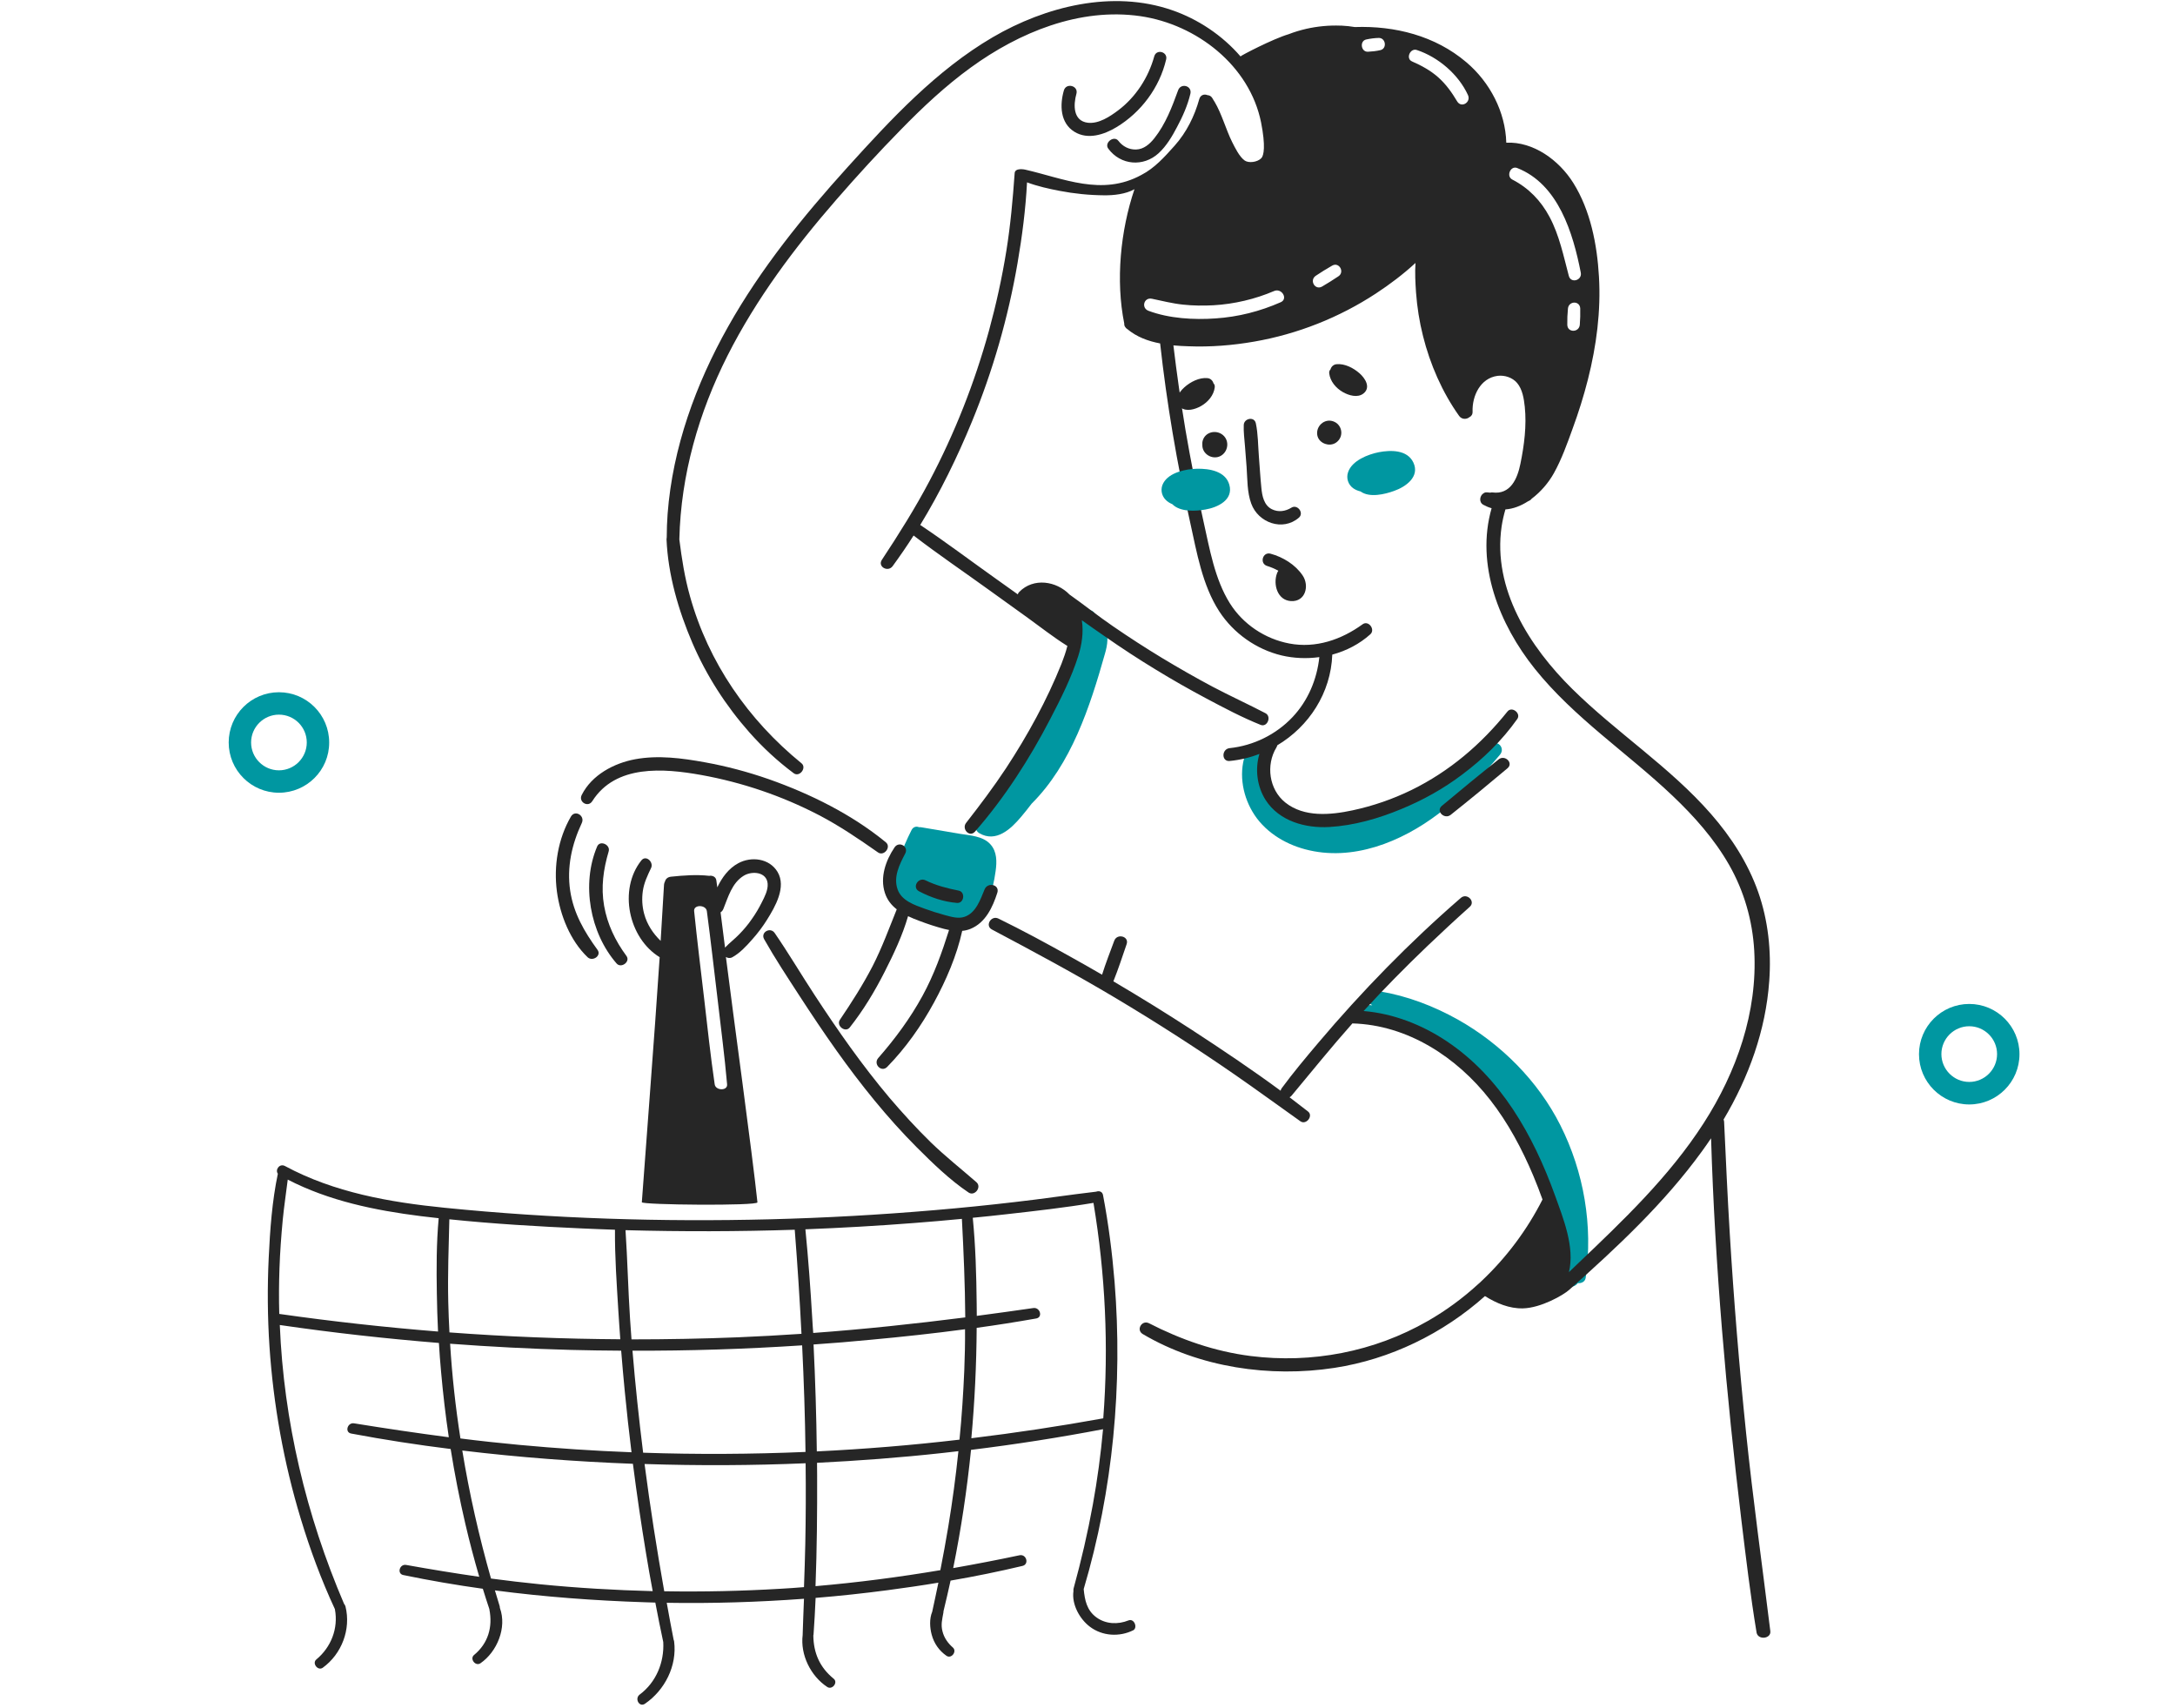 <svg width="242" height="190" viewBox="0 0 242 190" fill="none" xmlns="http://www.w3.org/2000/svg">
    <path d="M173.612 125.183C171.132 120.258 167.006 116.132 162.214 113.433C159.516 111.921 156.563 110.796 153.502 110.287C153.091 110.215 152.788 110.457 152.655 110.759C152.619 110.747 152.582 110.735 152.534 110.735C152.086 110.626 151.772 110.892 151.663 111.219C151.481 111.183 152.837 111.86 152.655 111.836C151.748 111.703 149.787 112.284 150.731 112.55C153.163 113.24 155.523 113.966 157.773 115.152C159.988 116.325 162.069 117.753 163.896 119.471C167.72 123.053 170.466 127.663 171.821 132.721C172.209 134.161 172.487 135.625 172.644 137.101C172.717 137.851 172.765 138.589 172.777 139.34C172.789 140.114 172.717 140.913 172.802 141.687C172.874 142.256 173.455 142.594 173.915 142.473C174.06 143.296 175.113 143.357 175.548 142.752C175.948 142.788 176.359 142.607 176.432 142.159C177.254 136.363 176.238 130.398 173.612 125.183Z" fill="#0097A1"/>
    <path d="M122.937 69.765C122.707 69.269 122.332 68.894 121.884 68.652C121.884 68.627 121.884 68.615 121.884 68.591C121.884 67.671 120.517 67.659 120.432 68.543C120.299 68.652 120.19 68.797 120.166 68.942C119.827 71.023 119.355 73.068 118.75 75.077C116.366 81.03 113.039 86.572 108.792 91.4C108.441 91.799 108.477 92.416 108.961 92.694C110.825 93.783 112.482 92.222 113.62 90.867C114.019 90.395 114.406 89.911 114.781 89.415C119.198 85.011 121.267 78.658 122.937 72.741C123.227 71.761 123.384 70.697 122.937 69.765Z" fill="#0097A1"/>
    <path d="M219.106 122.872C216.02 122.872 213.516 120.367 213.516 117.281C213.516 114.196 216.02 111.691 219.106 111.691C222.191 111.691 224.696 114.196 224.696 117.281C224.696 120.367 222.191 122.872 219.106 122.872ZM219.106 114.172C217.4 114.172 216.008 115.563 216.008 117.269C216.008 118.975 217.4 120.367 219.106 120.367C220.812 120.367 222.203 118.975 222.203 117.269C222.203 115.563 220.812 114.172 219.106 114.172Z" fill="#0097A1"/>
    <path d="M110.195 93.929C109.36 92.997 107.896 92.949 106.746 92.755C105.343 92.513 103.939 92.271 102.535 92.041C102.439 92.029 102.354 92.017 102.257 92.029C101.967 91.908 101.616 91.969 101.422 92.344C100.89 93.396 100.418 94.473 100.055 95.599C99.728 96.591 99.377 97.643 99.571 98.696C99.898 100.523 101.894 101.273 103.6 101.733C103.854 102.036 104.278 102.145 104.641 101.999C105.657 102.266 106.783 102.544 107.823 102.326C108.888 102.108 109.541 101.285 109.929 100.317C110.364 99.228 110.618 98.067 110.776 96.917C110.921 95.889 110.945 94.751 110.195 93.929Z" fill="#0097A1"/>
    <path d="M165.808 82.869C165.687 82.966 165.578 83.075 165.457 83.171C165.239 83.123 164.997 83.159 164.815 83.341C161.936 86.184 158.753 88.665 154.93 90.129C151.227 91.557 146.315 92.694 143.072 89.693C141.305 88.048 140.555 85.676 140.857 83.305C140.954 82.518 139.599 82.312 139.442 83.075C139.139 83.075 138.825 83.22 138.692 83.571C137.796 85.749 138.171 88.29 139.345 90.286C140.603 92.44 142.842 93.856 145.213 94.485C150.465 95.889 155.91 93.674 160.072 90.516C162.613 88.592 164.876 86.402 166.897 83.958C167.526 83.196 166.57 82.216 165.808 82.869Z" fill="#0097A1"/>
    <path d="M157.252 51.446C156.575 50.03 154.748 50.054 153.417 50.308C152.195 50.55 150.428 51.24 149.992 52.535C149.763 53.2 150.005 53.926 150.573 54.325C150.815 54.495 151.094 54.604 151.384 54.676C152.376 55.402 154.082 54.991 155.111 54.616C156.393 54.168 158.015 53.043 157.252 51.446Z" fill="#0097A1"/>
    <path d="M31.035 88.193C27.95 88.193 25.445 85.688 25.445 82.603C25.445 79.517 27.95 77.013 31.035 77.013C34.121 77.013 36.626 79.517 36.626 82.603C36.638 85.688 34.121 88.193 31.035 88.193ZM31.035 79.505C29.329 79.505 27.938 80.897 27.938 82.603C27.938 84.309 29.329 85.7 31.035 85.7C32.742 85.7 34.133 84.309 34.133 82.603C34.133 80.885 32.742 79.505 31.035 79.505Z" fill="#0097A1"/>
    <path d="M108.643 131.524C106.937 130.035 105.183 128.656 103.561 127.083C101.952 125.51 100.427 123.84 98.963 122.122C95.926 118.516 93.216 114.644 90.638 110.7C89.138 108.413 87.746 106.053 86.198 103.803C85.714 103.089 84.588 103.718 85.024 104.492C86.234 106.634 87.601 108.703 88.944 110.772C90.287 112.841 91.655 114.886 93.083 116.895C95.781 120.682 98.697 124.324 101.976 127.615C103.767 129.406 105.667 131.258 107.772 132.673C108.45 133.121 109.26 132.068 108.643 131.524Z" fill="#262626"/>
    <path d="M109.553 98.938C109.081 100.076 108.597 101.564 107.314 101.999C106.601 102.241 105.814 101.987 105.124 101.806C104.374 101.6 103.636 101.37 102.91 101.104C101.773 100.693 100.309 100.209 99.873 98.95C99.377 97.559 100.079 96.179 100.72 94.957C101.131 94.171 100.03 93.542 99.534 94.268C98.554 95.72 97.889 97.595 98.457 99.338C98.711 100.124 99.183 100.705 99.776 101.165C98.917 103.294 98.143 105.424 97.09 107.481C96.013 109.562 94.755 111.522 93.448 113.458C93.012 114.112 94.053 114.934 94.549 114.305C96.061 112.393 97.32 110.3 98.421 108.134C99.425 106.162 100.417 104.069 101.035 101.927C101.446 102.12 101.882 102.302 102.317 102.459C103.213 102.798 104.132 103.101 105.052 103.343C105.233 103.391 105.415 103.427 105.596 103.464C104.798 105.992 103.926 108.437 102.644 110.784C101.277 113.289 99.595 115.564 97.719 117.705C97.126 118.383 98.07 119.351 98.711 118.697C100.78 116.58 102.511 114.124 103.926 111.522C105.27 109.054 106.455 106.319 107.06 103.56C107.363 103.536 107.665 103.464 107.968 103.343C109.65 102.665 110.448 100.935 110.969 99.313C111.247 98.406 109.904 98.103 109.553 98.938Z" fill="#262626"/>
    <path d="M106.672 99.083C105.389 98.829 104.155 98.515 102.969 97.934C102.159 97.547 101.445 98.733 102.255 99.156C103.562 99.846 105.002 100.33 106.478 100.451C107.265 100.523 107.446 99.241 106.672 99.083Z" fill="#262626"/>
    <path d="M98.566 93.711C94.779 90.601 90.156 88.314 85.558 86.693C83.235 85.882 80.84 85.241 78.419 84.805C75.879 84.345 73.241 83.994 70.675 84.466C68.304 84.902 65.835 86.221 64.722 88.447C64.335 89.222 65.424 89.875 65.896 89.137C68.498 85.023 73.858 85.471 78.032 86.221C82.582 87.044 86.998 88.544 91.1 90.674C93.424 91.884 95.553 93.336 97.695 94.836C98.36 95.296 99.195 94.231 98.566 93.711Z" fill="#262626"/>
    <path d="M66.478 105.666C65.001 103.633 63.816 101.6 63.44 99.083C63.053 96.47 63.622 93.929 64.735 91.557C65.11 90.746 63.985 90.057 63.525 90.843C62.085 93.312 61.589 96.361 61.964 99.18C62.315 101.806 63.44 104.649 65.388 106.501C65.945 107.009 66.962 106.319 66.478 105.666Z" fill="#262626"/>
    <path d="M69.696 106.344C68.462 104.674 67.579 102.835 67.216 100.778C66.853 98.709 67.131 96.724 67.724 94.716C67.942 93.978 66.756 93.433 66.442 94.171C64.663 98.358 65.631 103.779 68.607 107.191C69.116 107.772 70.18 106.985 69.696 106.344Z" fill="#262626"/>
    <path d="M166.75 84.479C164.621 86.173 162.515 87.903 160.422 89.657C159.72 90.25 160.725 91.206 161.414 90.65C163.544 88.956 165.649 87.225 167.73 85.471C168.432 84.878 167.44 83.934 166.75 84.479Z" fill="#262626"/>
    <path d="M128.429 6.264C127.775 8.624 126.384 10.79 124.412 12.278C123.492 12.968 122.258 13.79 121.048 13.657C119.39 13.464 119.414 11.685 119.765 10.439C120.019 9.543 118.64 9.168 118.374 10.052C117.902 11.673 117.95 13.681 119.547 14.662C121.036 15.581 122.851 14.976 124.218 14.153C126.965 12.496 129.01 9.749 129.748 6.627C129.966 5.768 128.671 5.405 128.429 6.264Z" fill="#262626"/>
    <path d="M131.079 10.052C130.401 11.915 129.687 13.803 128.441 15.376C127.933 16.017 127.267 16.61 126.408 16.634C125.61 16.658 124.908 16.283 124.436 15.666C123.94 15.025 122.827 15.884 123.311 16.537C124.69 18.401 127.219 18.594 128.913 17.045C129.784 16.247 130.425 15.158 130.97 14.117C131.587 12.968 132.144 11.709 132.446 10.439C132.664 9.531 131.381 9.192 131.079 10.052Z" fill="#262626"/>
    <path d="M148.333 46.872C147.353 46.533 146.397 47.416 146.566 48.408C146.651 48.905 147.038 49.255 147.474 49.389C147.486 49.389 147.498 49.401 147.522 49.401C147.97 49.546 148.478 49.437 148.817 49.11C149.555 48.421 149.289 47.199 148.333 46.872Z" fill="#262626"/>
    <path d="M151.272 41.536C150.606 40.943 149.614 40.423 148.695 40.519C148.356 40.556 148.114 40.81 148.041 41.088C147.932 41.197 147.872 41.342 147.896 41.548C148.005 42.431 148.646 43.181 149.408 43.617C150.062 43.992 151.054 44.295 151.707 43.774C152.554 43.097 151.889 42.08 151.272 41.536Z" fill="#262626"/>
    <path d="M131.782 43.084C132.447 42.492 133.439 41.971 134.359 42.068C134.698 42.104 134.94 42.358 135.012 42.637C135.121 42.746 135.182 42.891 135.158 43.097C135.049 43.98 134.407 44.73 133.645 45.166C132.992 45.541 131.999 45.843 131.346 45.323C130.499 44.633 131.165 43.629 131.782 43.084Z" fill="#262626"/>
    <path d="M136.077 48.408C135.315 47.755 134.044 48.045 133.802 49.086C133.778 49.195 133.766 49.316 133.778 49.425V49.473C133.73 50.514 134.903 51.203 135.799 50.731C136.658 50.272 136.827 49.05 136.077 48.408Z" fill="#262626"/>
    <path d="M143.686 56.479C143.02 56.891 142.234 57.012 141.508 56.649C140.637 56.213 140.431 55.184 140.346 54.289C140.225 53.115 140.165 51.942 140.068 50.768C139.971 49.558 139.983 48.275 139.729 47.09C139.56 46.303 138.422 46.533 138.386 47.271C138.35 48.033 138.459 48.832 138.519 49.606C138.58 50.381 138.64 51.155 138.701 51.942C138.798 53.273 138.749 54.761 139.221 56.032C139.995 58.161 142.73 59.153 144.533 57.58C145.114 57.048 144.351 56.068 143.686 56.479Z" fill="#262626"/>
    <path d="M144.944 64.03C144.133 62.82 142.754 61.973 141.362 61.598C140.479 61.368 140.116 62.699 140.987 62.965C141.423 63.098 141.846 63.28 142.233 63.498C142.173 63.582 142.124 63.679 142.088 63.776C141.628 65.01 142.124 66.789 143.649 66.873C145.258 66.958 145.706 65.167 144.944 64.03Z" fill="#262626"/>
    <path d="M81.493 106.489C82.328 106.029 83.066 105.23 83.683 104.528C84.3 103.839 84.857 103.101 85.341 102.326C86.248 100.874 87.519 98.684 86.514 97.002C85.607 95.49 83.598 95.248 82.146 96.034C81.069 96.615 80.331 97.619 79.811 98.72C79.775 98.454 79.738 98.2 79.702 97.934C79.641 97.534 79.254 97.377 78.903 97.438C77.512 97.28 76.048 97.389 74.656 97.534C74.281 97.571 74.051 97.801 73.991 98.067C73.93 98.164 73.894 98.285 73.882 98.418C73.761 100.499 73.64 102.592 73.507 104.674C72.648 103.839 71.982 102.834 71.668 101.649C71.45 100.838 71.401 99.979 71.522 99.144C71.656 98.2 72.043 97.413 72.442 96.567C72.757 95.913 71.873 95.066 71.353 95.732C68.788 98.962 69.925 104.371 73.398 106.489C72.878 114.559 71.619 130.737 71.413 133.75C71.389 134.052 84.324 134.173 84.276 133.762C83.707 128.329 81.529 112.575 80.852 107.106C80.827 106.888 80.803 106.682 80.767 106.464C80.972 106.597 81.239 106.634 81.493 106.489ZM80.9 120.633C80.972 121.384 79.617 121.347 79.52 120.633C79.049 117.427 78.71 114.22 78.335 111.002C77.96 107.795 77.56 104.589 77.234 101.37C77.149 100.608 78.552 100.632 78.649 101.37C79.073 104.577 79.436 107.795 79.823 111.002C80.186 114.208 80.622 117.415 80.9 120.633ZM80.67 105.424C80.501 104.129 80.343 102.81 80.174 101.503C80.295 101.419 80.404 101.31 80.476 101.14C81.021 99.797 81.432 98.236 82.751 97.426C83.659 96.869 85.316 96.978 85.413 98.321C85.462 99.035 85.074 99.773 84.76 100.39C84.433 101.044 84.07 101.661 83.647 102.254C83.235 102.859 82.763 103.415 82.255 103.935C81.759 104.456 81.166 104.891 80.67 105.424Z" fill="#262626"/>
    <path d="M196.975 181.472C196.068 174.115 195.039 166.783 194.277 159.402C193.515 152.033 192.91 144.64 192.462 137.235C192.208 133.096 192.026 128.958 191.833 124.82C191.833 124.723 191.808 124.626 191.772 124.554C194.567 119.847 196.467 114.632 196.854 109.138C197.096 105.811 196.733 102.387 195.62 99.228C194.483 96.01 192.619 93.13 190.381 90.565C185.795 85.314 179.866 81.514 174.929 76.638C170.198 71.967 166.06 65.53 167.076 58.572C167.173 57.931 167.318 57.29 167.5 56.673C168.383 56.612 169.23 56.273 170.004 55.777C170.065 55.741 170.137 55.717 170.198 55.681C170.295 55.632 170.367 55.56 170.416 55.487C171.432 54.725 172.303 53.696 172.884 52.656C173.755 51.095 174.36 49.389 174.965 47.719C175.631 45.904 176.212 44.065 176.683 42.201C177.627 38.474 178.135 34.602 177.906 30.755C177.7 27.209 176.962 23.398 175.05 20.349C173.465 17.82 170.621 15.739 167.596 15.872C167.5 12.472 165.793 9.156 163.144 6.918C159.683 3.977 155.194 2.852 150.741 3.009C150.257 2.925 149.761 2.876 149.265 2.852C149.229 2.852 149.192 2.84 149.156 2.852C149.156 2.852 149.156 2.852 149.144 2.852C147.873 2.804 146.591 2.925 145.357 3.203C144.679 3.36 144.026 3.554 143.372 3.808C141.618 4.328 138.072 6.18 138.024 6.276C136.003 3.929 133.293 2.126 130.413 1.134C123.782 -1.165 116.329 0.71 110.448 4.147C104.192 7.813 99.159 13.234 94.331 18.57C89.358 24.063 84.651 29.871 81.009 36.345C77.415 42.734 74.838 49.824 74.281 57.169C74.221 58.028 74.184 58.899 74.184 59.77C74.172 59.843 74.16 59.916 74.16 60C74.33 63.957 75.491 67.926 77.04 71.532C78.601 75.162 80.767 78.525 83.38 81.478C84.869 83.16 86.514 84.684 88.317 86.027C88.959 86.499 89.793 85.422 89.176 84.914C83.247 80.086 78.819 73.71 76.762 66.304C76.181 64.235 75.854 62.154 75.588 60.025C75.588 60 75.588 59.988 75.588 59.964C75.757 52.825 77.742 45.916 80.948 39.563C84.143 33.247 88.414 27.548 93.048 22.224C95.371 19.55 97.755 16.948 100.236 14.42C102.656 11.939 105.197 9.555 108.016 7.511C113.4 3.602 120.128 0.819 126.892 1.799C133.172 2.719 139.04 7.317 140.311 13.609C140.831 16.247 140.625 17.311 140.335 17.602C139.899 18.05 138.931 18.171 138.484 17.856C137.891 17.42 137.431 16.465 137.104 15.823C136.403 14.42 135.943 12.665 135.132 11.31C135.108 11.274 135.084 11.237 135.059 11.201C134.999 11.104 134.938 10.995 134.878 10.899C134.757 10.693 134.551 10.596 134.346 10.584C134.007 10.439 133.571 10.548 133.438 11.02C132.906 12.931 132.022 14.71 130.703 16.198C129.554 17.481 128.465 18.703 126.989 19.465C122.596 21.861 118.313 19.84 114.066 18.872C114.066 18.872 112.892 18.606 112.892 19.308C112.687 22.188 112.432 25.043 111.973 27.899C111.489 30.9 110.835 33.864 110.037 36.792C108.439 42.588 106.225 48.203 103.418 53.515C101.821 56.54 100.006 59.432 98.118 62.287C97.622 63.05 98.796 63.691 99.316 62.989C100.127 61.876 100.913 60.738 101.651 59.577C104.386 61.682 107.254 63.618 110.049 65.639C111.489 66.667 112.916 67.708 114.356 68.737C115.784 69.765 117.188 70.878 118.676 71.81C118.7 71.834 118.737 71.846 118.761 71.858C118.591 72.548 118.349 73.213 118.107 73.843C116.486 77.896 114.344 81.792 111.948 85.447C110.557 87.552 109.044 89.561 107.496 91.545C106.963 92.223 107.871 93.203 108.476 92.525C111.779 88.75 114.55 84.43 116.861 79.977C118.023 77.739 119.208 75.404 119.971 72.984C120.37 71.725 120.576 70.322 120.37 69.003C121.217 69.62 122.076 70.201 122.923 70.793C124.762 72.076 126.626 73.298 128.538 74.46C130.413 75.609 132.325 76.698 134.261 77.727C136.221 78.767 138.205 79.82 140.262 80.643C141.001 80.945 141.509 79.723 140.807 79.348C138.859 78.332 136.862 77.424 134.914 76.396C133.002 75.379 131.127 74.302 129.276 73.189C127.424 72.064 125.609 70.89 123.831 69.668C122.185 68.543 120.636 67.297 119.003 66.147C117.539 64.635 114.998 64.235 113.413 65.845C113.328 65.929 113.267 66.026 113.243 66.123C112.457 65.566 111.67 64.998 110.884 64.441C108.052 62.432 105.269 60.327 102.389 58.403C104.616 54.749 106.516 50.865 108.137 46.92C110.472 41.245 112.178 35.304 113.219 29.254C113.727 26.302 114.114 23.301 114.272 20.288C115.445 20.724 116.692 21.002 117.89 21.232C119.523 21.547 121.193 21.716 122.851 21.728C123.903 21.74 125.234 21.607 126.226 21.05C124.666 25.66 124.121 31.214 125.089 35.994C125.077 36.139 125.113 36.296 125.234 36.429C125.283 36.502 125.343 36.563 125.416 36.599C126.481 37.494 127.751 37.954 129.082 38.208C129.82 44.9 130.958 51.554 132.422 58.113C133.16 61.452 133.777 65.119 135.664 68.023C137.25 70.455 139.778 72.246 142.61 72.923C143.965 73.238 145.393 73.298 146.796 73.105C146.53 75.585 145.538 77.957 143.808 79.784C141.981 81.72 139.464 82.954 136.814 83.232C135.906 83.329 135.894 84.745 136.814 84.66C137.963 84.551 139.077 84.285 140.129 83.874C139.621 85.568 139.863 87.504 140.819 89.004C142.332 91.364 145.26 92.162 147.922 92.005C150.644 91.847 153.379 91.061 155.884 90.02C158.304 89.028 160.59 87.758 162.672 86.185C165.019 84.43 167.124 82.385 168.818 79.99C169.266 79.36 168.226 78.537 167.729 79.155C164.801 82.809 161.268 85.822 157.045 87.891C154.964 88.907 152.75 89.669 150.487 90.153C148.043 90.674 145.102 90.952 143.009 89.282C141.194 87.83 140.831 85.108 142.017 83.16C142.065 83.075 142.102 83.002 142.114 82.918C145.635 80.824 148.079 77.098 148.236 72.826C149.809 72.403 151.273 71.641 152.471 70.564C153.052 70.031 152.266 68.978 151.612 69.45C149.241 71.169 146.397 72.149 143.457 71.592C140.759 71.084 138.302 69.45 136.838 67.115C135.144 64.405 134.588 61.041 133.898 57.968C133.148 54.604 132.482 51.228 131.901 47.828C131.381 44.706 130.933 41.572 130.558 38.426C131.115 38.474 131.671 38.511 132.216 38.523C134.672 38.62 137.141 38.426 139.561 38.002C144.364 37.168 149.011 35.328 153.088 32.654C154.637 31.638 156.126 30.513 157.493 29.254C157.42 30.355 157.481 31.468 157.553 32.533C157.674 34.167 157.928 35.788 158.328 37.373C159.114 40.519 160.457 43.617 162.345 46.267C162.647 46.69 163.18 46.666 163.494 46.412C163.7 46.315 163.857 46.109 163.845 45.795C163.785 44.053 164.704 42.068 166.628 41.814C167.415 41.717 168.274 41.995 168.794 42.6C169.399 43.314 169.557 44.355 169.653 45.25C169.871 47.356 169.593 49.522 169.169 51.591C168.831 53.273 168.056 55.051 166.048 54.785C165.975 54.773 165.89 54.785 165.818 54.809C165.697 54.797 165.564 54.785 165.43 54.773C165.285 54.761 165.152 54.809 165.043 54.894C164.644 55.148 164.523 55.862 165.031 56.153C165.346 56.322 165.648 56.455 165.963 56.54C164.16 62.82 166.822 69.475 170.767 74.399C175.135 79.856 181.064 83.753 186.097 88.532C188.517 90.831 190.744 93.336 192.401 96.24C194.059 99.156 194.991 102.411 195.184 105.763C195.572 112.587 193.212 119.278 189.558 124.953C185.722 130.918 180.568 135.807 175.461 140.671C175.159 140.949 174.868 141.24 174.566 141.53C175.244 138.747 173.925 135.529 173.005 132.963C170.597 126.308 166.967 119.835 160.953 115.83C158.195 113.991 155.024 112.756 151.721 112.478C154.008 109.985 156.38 107.578 158.824 105.242C160.373 103.766 161.934 102.314 163.531 100.886C164.208 100.281 163.216 99.301 162.539 99.894C156.827 104.843 151.54 110.264 146.663 116.035C145.272 117.681 143.88 119.339 142.598 121.081C142.537 121.166 142.501 121.263 142.489 121.347C139.27 118.976 135.943 116.749 132.603 114.571C129.735 112.708 126.819 110.905 123.879 109.175C124.424 107.82 124.883 106.416 125.355 105.037C125.658 104.165 124.29 103.802 123.976 104.661C123.516 105.908 123.02 107.166 122.621 108.437C121.435 107.747 120.237 107.069 119.039 106.404C116.425 104.94 113.788 103.512 111.089 102.193C110.279 101.794 109.553 102.992 110.375 103.415C115.01 105.871 119.632 108.352 124.133 111.038C128.634 113.724 133.051 116.556 137.371 119.544C139.839 121.251 142.247 123.017 144.691 124.747C145.332 125.195 146.155 124.142 145.538 123.658C144.86 123.126 144.171 122.594 143.481 122.073C143.554 122.037 143.626 121.989 143.699 121.904C145.949 119.206 148.14 116.483 150.475 113.857C156.622 114.027 162.091 117.608 165.793 122.352C167.802 124.917 169.351 127.833 170.609 130.822C170.972 131.693 171.311 132.564 171.626 133.447C169.907 136.835 167.608 139.909 164.862 142.498C164.741 142.607 164.644 142.728 164.426 142.897C162.732 144.446 160.869 145.814 158.86 146.963C152.907 150.387 145.949 151.718 139.149 150.859C135.156 150.351 131.417 149.044 127.848 147.217C127.049 146.806 126.372 147.955 127.146 148.415C133.45 152.142 141.303 153.279 148.478 152.178C154.698 151.222 160.542 148.367 165.225 144.192C166.495 144.991 167.935 145.596 169.448 145.559C171.456 145.511 173.949 144.083 174.59 143.502C179.902 138.783 185.178 133.859 189.364 128.087C189.715 127.603 190.054 127.119 190.381 126.635C190.816 140.828 192.063 155.046 193.757 169.142C194.265 173.317 194.761 177.516 195.451 181.666C195.656 182.489 197.072 182.307 196.975 181.472ZM142.501 33.622C140.19 34.639 137.77 35.256 135.241 35.425C132.821 35.595 130.086 35.437 127.787 34.578C126.952 34.264 127.267 33.054 128.162 33.235C129.324 33.477 130.449 33.767 131.623 33.889C132.748 34.01 133.886 34.022 135.023 33.961C137.322 33.828 139.645 33.283 141.763 32.376C142.61 32.013 143.348 33.247 142.501 33.622ZM148.914 30.742C148.321 31.142 147.716 31.517 147.099 31.88C146.312 32.328 145.659 31.178 146.397 30.682C146.99 30.283 147.595 29.908 148.212 29.557C148.987 29.097 149.652 30.259 148.914 30.742ZM153.597 5.575C153.149 5.683 152.665 5.732 152.205 5.756C151.419 5.792 151.249 4.546 152.024 4.389C152.483 4.292 152.955 4.231 153.415 4.219C154.19 4.219 154.347 5.393 153.597 5.575ZM162.127 11.274C161.534 10.281 160.893 9.374 160.022 8.6C159.163 7.837 158.158 7.293 157.106 6.833C156.38 6.518 156.9 5.32 157.638 5.562C160.022 6.349 162.272 8.273 163.325 10.56C163.712 11.37 162.599 12.072 162.127 11.274ZM175.776 36.127C175.703 37.01 174.397 37.035 174.384 36.127C174.372 35.522 174.397 34.929 174.457 34.324C174.542 33.465 175.788 33.429 175.824 34.324C175.836 34.929 175.824 35.534 175.776 36.127ZM168.262 19.974C167.56 19.61 168.056 18.401 168.806 18.691C173.404 20.494 175.026 25.951 175.885 30.331C176.054 31.19 174.784 31.565 174.554 30.694C173.961 28.468 173.501 26.181 172.412 24.136C171.444 22.321 170.089 20.917 168.262 19.974Z" fill="#262626"/>
    <path d="M125.561 180.274C124.387 180.746 123.032 180.698 121.991 179.935C120.914 179.149 120.697 178.011 120.576 176.789C123.843 165.778 124.932 154.041 124.012 142.607C123.746 139.376 123.334 136.145 122.729 132.963C122.657 132.552 122.282 132.455 121.967 132.576C118.954 132.927 115.965 133.387 112.953 133.725C109.964 134.076 106.963 134.379 103.962 134.633C97.876 135.153 91.79 135.492 85.679 135.649C73.615 135.952 61.491 135.577 49.476 134.367C43.341 133.75 37.182 132.673 31.701 129.72C31.108 129.406 30.588 130.132 30.915 130.579C30.273 133.629 30.043 136.835 29.898 139.933C29.741 143.224 29.765 146.515 29.983 149.806C30.419 156.28 31.568 162.717 33.456 168.936C34.496 172.373 35.742 175.749 37.255 179.004C37.255 179.016 37.255 179.04 37.267 179.052C37.654 181.169 36.844 183.251 35.198 184.618C34.69 185.041 35.367 185.925 35.912 185.538C38.017 184.013 39.07 181.266 38.441 178.725C38.404 178.604 38.356 178.507 38.283 178.435C34.061 168.573 31.568 158.095 31.132 147.41C37.013 148.27 42.906 148.923 48.835 149.407C48.895 150.484 48.98 151.561 49.077 152.626C49.294 155.058 49.573 157.478 49.936 159.898C46.415 159.438 42.906 158.918 39.397 158.349C38.659 158.228 38.32 159.353 39.082 159.486C42.748 160.176 46.439 160.745 50.142 161.204C50.589 164 51.134 166.783 51.775 169.529C52.235 171.502 52.755 173.474 53.324 175.422C50.613 175.035 47.903 174.587 45.193 174.103C44.455 173.97 44.14 175.083 44.878 175.228C47.806 175.833 50.759 176.342 53.723 176.753C53.953 177.503 54.195 178.265 54.449 179.016V179.04C54.836 181.012 54.316 182.827 52.743 184.122C52.235 184.545 52.9 185.417 53.457 185.041C55.308 183.771 56.421 181.073 55.623 178.895C55.623 178.834 55.611 178.762 55.599 178.701C55.417 178.108 55.236 177.527 55.066 176.934C60.596 177.66 66.174 178.072 71.728 178.253C72.127 178.265 72.514 178.278 72.914 178.29C73.192 179.754 73.482 181.218 73.797 182.682C73.918 184.933 73.01 187.159 71.171 188.526C70.578 188.974 71.135 189.978 71.764 189.543C73.978 188.03 75.346 185.32 75.007 182.621C74.995 182.537 74.971 182.476 74.947 182.404C74.68 181.036 74.426 179.681 74.184 178.314C79.278 178.399 84.372 178.241 89.454 177.866C89.406 179.185 89.346 180.504 89.309 181.823V181.883C89.031 184.098 90.192 186.457 92.044 187.679C92.588 188.042 93.278 187.183 92.758 186.76C91.209 185.501 90.519 183.904 90.495 181.956C90.507 181.92 90.507 181.871 90.519 181.835C90.616 180.48 90.689 179.125 90.749 177.769C93.423 177.552 96.097 177.261 98.771 176.91C100.659 176.656 102.534 176.39 104.41 176.075C104.192 177.152 103.95 178.241 103.72 179.318C103.394 180.093 103.454 181.085 103.66 181.847C103.914 182.815 104.483 183.638 105.305 184.207C105.85 184.594 106.515 183.723 106.019 183.287C105.475 182.815 105.051 182.222 104.87 181.508C104.664 180.746 104.833 180.153 104.967 179.403C104.979 179.342 104.979 179.294 104.979 179.246C105.257 178.12 105.511 176.983 105.765 175.845C108.451 175.386 111.113 174.841 113.763 174.212C114.538 174.03 114.211 172.869 113.437 173.026C110.98 173.546 108.524 174.018 106.056 174.454C106.939 170.11 107.592 165.718 108.04 161.301C112.965 160.696 117.853 159.934 122.729 159.002C122.475 161.809 122.1 164.617 121.592 167.4C121.023 170.534 120.297 173.643 119.45 176.729C119.426 176.838 119.426 176.922 119.438 177.007C119.22 178.483 120.128 180.117 121.265 180.976C122.657 182.029 124.556 182.137 126.105 181.363C126.601 181.061 126.19 180.02 125.561 180.274ZM48.605 143.914C48.629 145.317 48.665 146.733 48.738 148.136C42.833 147.665 36.94 147.011 31.072 146.176C31.023 144.494 31.036 142.8 31.096 141.118C31.157 139.316 31.29 137.513 31.459 135.71C31.604 134.209 31.834 132.721 32.016 131.233C36.602 133.604 41.732 134.657 46.826 135.298C47.48 135.383 48.145 135.456 48.81 135.528C48.556 138.311 48.556 141.131 48.605 143.914ZM88.426 136.811C88.728 140.671 88.983 144.531 89.176 148.391C86.817 148.548 84.457 148.681 82.098 148.778C78.153 148.935 74.208 149.008 70.264 149.008C70.203 148.27 70.155 147.531 70.106 146.793C69.889 143.49 69.816 140.163 69.598 136.859C75.878 137.029 82.158 137.017 88.426 136.811ZM89.249 149.673C89.442 153.63 89.575 157.574 89.624 161.531C83.61 161.785 77.572 161.822 71.558 161.616C71.087 157.841 70.687 154.065 70.373 150.266C76.677 150.29 82.969 150.085 89.249 149.673ZM49.875 144.833C49.803 141.772 49.924 138.723 49.996 135.649C54.909 136.157 59.846 136.448 64.77 136.666C65.993 136.726 67.203 136.762 68.425 136.811C68.4 139.812 68.618 142.837 68.8 145.837C68.86 146.89 68.945 147.943 69.017 148.996C62.677 148.959 56.337 148.705 50.008 148.233C49.948 147.096 49.9 145.971 49.875 144.833ZM50.081 149.492C54.57 149.83 59.059 150.06 63.56 150.181C65.412 150.23 67.263 150.254 69.114 150.266C69.235 151.779 69.368 153.279 69.514 154.779C69.731 157.042 69.986 159.305 70.264 161.567C66.089 161.41 61.927 161.132 57.764 160.745C55.587 160.539 53.408 160.309 51.23 160.031C50.686 156.558 50.299 153.037 50.081 149.492ZM60.124 176.257C58.285 176.075 56.458 175.858 54.631 175.616C53.3 170.933 52.223 166.178 51.436 161.374C57.74 162.136 64.093 162.608 70.421 162.85C70.845 166.165 71.329 169.469 71.873 172.76C72.103 174.188 72.357 175.603 72.623 177.019C68.437 176.91 64.274 176.668 60.124 176.257ZM89.6 171.78C89.563 173.377 89.515 174.974 89.454 176.571C88.583 176.644 87.712 176.705 86.841 176.753C82.533 177.007 78.226 177.104 73.906 177.031C73.071 172.324 72.333 167.617 71.716 162.874H71.764C77.717 163.068 83.683 163.044 89.636 162.79C89.672 165.79 89.66 168.791 89.6 171.78ZM90.374 146.672C90.18 143.369 89.938 140.066 89.612 136.762C93.653 136.605 97.682 136.375 101.712 136.061C103.478 135.928 105.257 135.77 107.024 135.601C107.217 139.255 107.374 142.909 107.399 146.563C101.772 147.277 96.134 147.882 90.483 148.294C90.434 147.749 90.41 147.205 90.374 146.672ZM105.511 169.832C105.245 171.453 104.942 173.075 104.628 174.684C100.03 175.458 95.395 176.063 90.737 176.463C90.894 172.349 90.931 168.222 90.918 164.121C90.918 163.661 90.918 163.201 90.906 162.741C95.553 162.511 100.199 162.16 104.833 161.652C105.438 161.592 106.031 161.519 106.636 161.446C106.346 164.254 105.971 167.049 105.511 169.832ZM107.29 152.468C107.181 155.033 107.011 157.611 106.757 160.164C101.482 160.781 96.194 161.217 90.882 161.471C90.834 157.502 90.713 153.545 90.519 149.576C92.625 149.431 94.73 149.262 96.823 149.056C100.344 148.729 103.865 148.354 107.374 147.882C107.387 149.419 107.35 150.944 107.29 152.468ZM108.076 160.007C108.451 155.917 108.645 151.815 108.669 147.725C110.883 147.423 113.086 147.072 115.288 146.684C116.062 146.551 115.723 145.414 114.973 145.523C112.88 145.825 110.775 146.116 108.681 146.394C108.681 145.934 108.681 145.462 108.669 145.003C108.633 141.832 108.548 138.638 108.234 135.48C109.492 135.359 110.762 135.226 112.021 135.081C115.239 134.718 118.47 134.355 121.665 133.822C122.983 141.748 123.371 149.794 122.754 157.792C117.877 158.676 112.977 159.414 108.076 160.007Z" fill="#262626"/>
    <path d="M136.779 53.926C136.355 52.414 134.552 52.123 133.197 52.148C131.951 52.172 130.087 52.547 129.434 53.745C129.095 54.362 129.204 55.112 129.7 55.608C129.906 55.826 130.16 55.971 130.438 56.092C131.297 56.975 133.04 56.879 134.117 56.685C135.46 56.455 137.263 55.632 136.779 53.926Z" fill="#0097A1"/>
</svg>